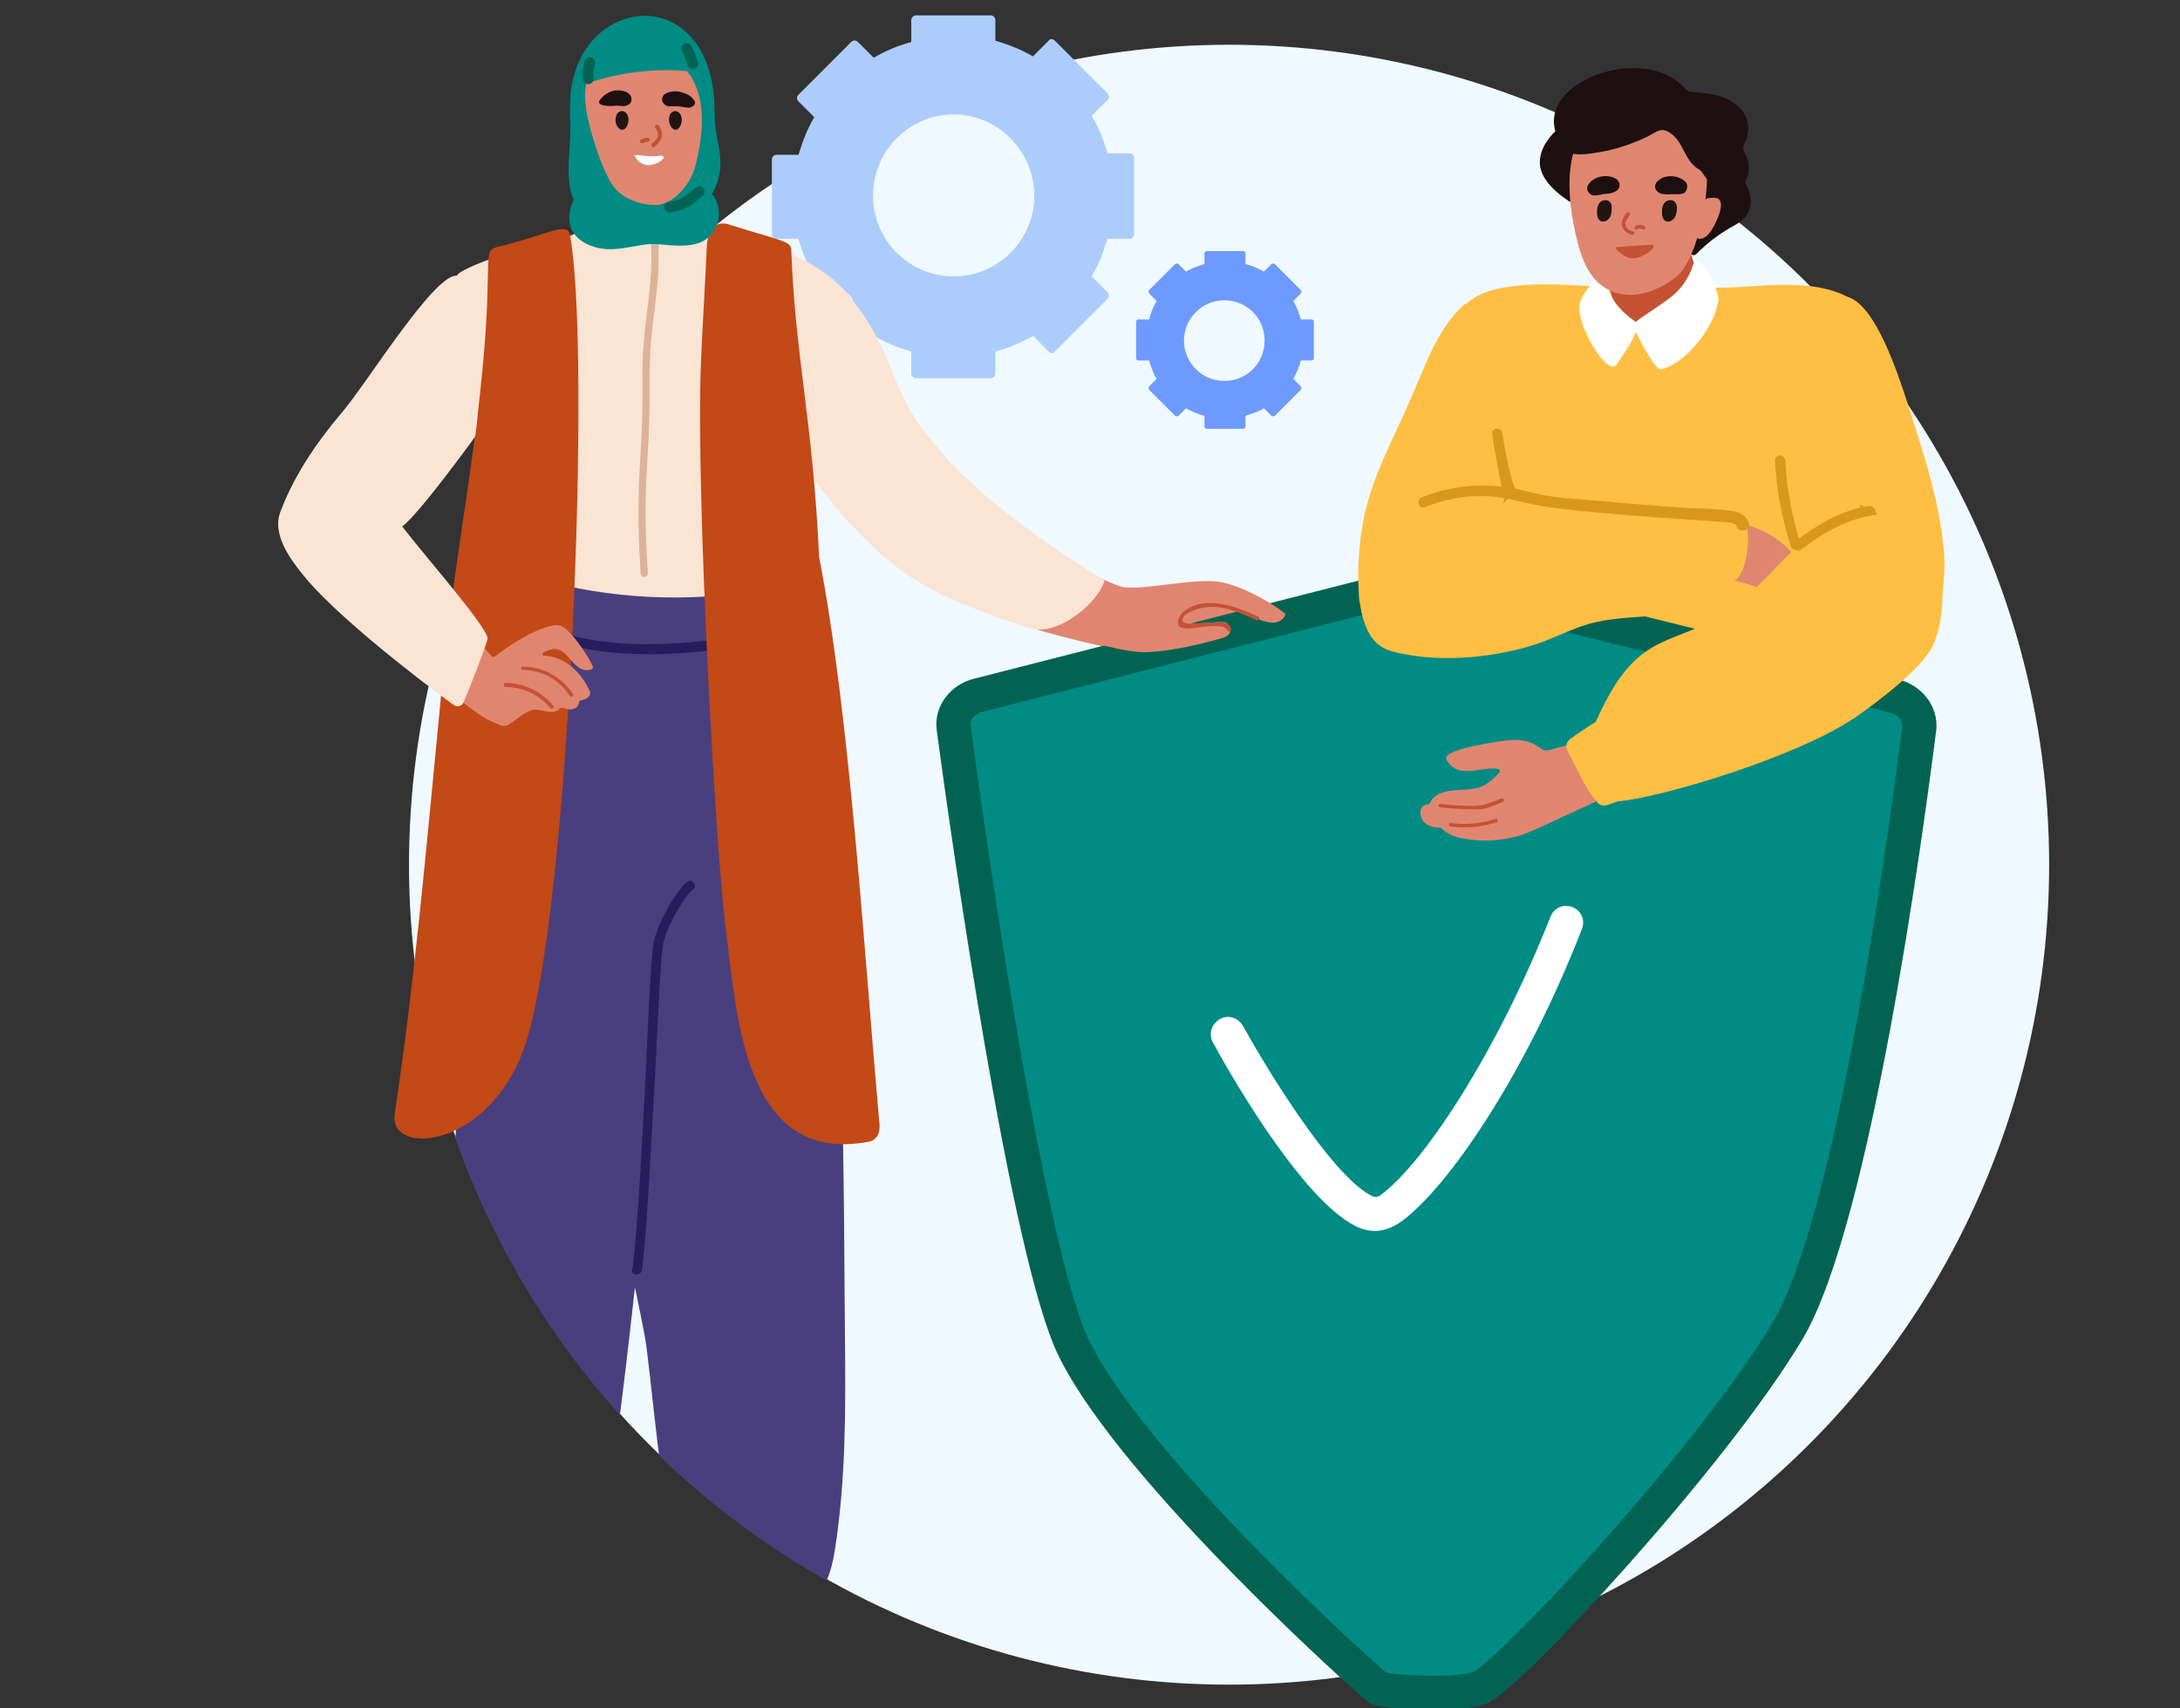 <?xml version="1.0" encoding="UTF-8"?>
<svg id="Layer_1" data-name="Layer 1" xmlns="http://www.w3.org/2000/svg" xmlns:xlink="http://www.w3.org/1999/xlink" viewBox="0 0 319 250">
  <rect x="0" y="0" width="319" height="250" fill="#333333" stroke="none"/>
  <defs>
    <style>
      .cls-1 {
        fill: #f0f9ff;
      }

      .cls-2 {
        fill: #036353;
      }

      .cls-2, .cls-3 {
        stroke: #036353;
      }

      .cls-2, .cls-3, .cls-4 {
        stroke-linecap: round;
        stroke-linejoin: round;
      }

      .cls-3 {
        stroke-width: 5px;
      }

      .cls-3, .cls-5 {
        fill: #008b85;
      }

      .cls-6 {
        fill: #fff;
      }

      .cls-7 {
        fill: none;
      }

      .cls-8 {
        fill: #accdfc;
      }

      .cls-8, .cls-9 {
        fill-rule: evenodd;
      }

      .cls-10 {
        fill: #c45233;
      }

      .cls-11 {
        fill: #4a3f7e;
      }

      .cls-12 {
        fill: #d9981c;
        stroke: #d9981c;
      }

      .cls-12, .cls-13, .cls-14 {
        stroke-miterlimit: 10;
      }

      .cls-4 {
        fill: #ddb397;
        stroke: #ddb397;
        stroke-width: .5px;
      }

      .cls-9 {
        fill: #6d9aff;
      }

      .cls-15 {
        fill: #ffbf44;
      }

      .cls-16 {
        fill: #1e1010;
      }

      .cls-13 {
        fill: #ad3207;
        stroke: #ad3207;
      }

      .cls-17 {
        fill: #fae4d4;
      }

      .cls-18 {
        fill: #e08670;
      }

      .cls-14 {
        fill: #251d5e;
        stroke: #251d5e;
      }

      .cls-19 {
        fill: #c34917;
      }

      .cls-20 {
        fill: #211411;
      }

      .cls-21 {
        clip-path: url(#clippath);
      }
    </style>
    <clipPath id="clippath">
      <circle class="cls-7" cx="179.85" cy="126.75" r="120"/>
    </clipPath>
  </defs>
  <circle class="cls-1" cx="179.85" cy="126.55" r="120"/>
  <g>
    <path class="cls-8" d="M145.65,5.95c2,.6,3.8,1.3,5.5,2.3l2.3-2.3c.2-.3.6-.3.9,0l7.7,7.7c.3.3.3.7,0,1l-2.3,2.3c1,1.7,1.8,3.6,2.3,5.5h3.2c.4,0,.7.3.7.7v11.1c0,.4-.3.7-.7.7h-3.2c-.6,2-1.3,3.8-2.3,5.5l2.3,2.3c.3.3.3.7,0,1l-7.7,7.7c-.2.3-.6.3-.9,0l-2.3-2.3c-1.7,1-3.6,1.8-5.5,2.3v3.2c0,.4-.3.7-.7.7h-10.9c-.4,0-.7-.3-.7-.7v-3.2c-2-.6-3.8-1.3-5.5-2.3l-2.3,2.3c-.3.3-.7.3-1,0l-7.7-7.7c-.3-.3-.3-.7,0-1l2.3-2.3c-1-1.7-1.8-3.6-2.3-5.5h-3.2c-.4,0-.7-.3-.7-.7v-10.9c0-.4.3-.7.7-.7h3.2c.6-2,1.3-3.8,2.3-5.5l-2.3-2.3c-.3-.3-.3-.7,0-1l7.7-7.7c.3-.3.7-.3,1,0l2.3,2.3c1.7-1,3.6-1.8,5.5-2.3v-3.2c0-.4.3-.7.7-.7h10.9c.4,0,.7.3.7.7v3ZM127.75,28.65c0,6.5,5.3,11.8,11.8,11.8s11.8-5.3,11.8-11.8-5.3-11.9-11.8-11.9-11.8,5.3-11.8,11.9Z"/>
    <path class="cls-9" d="M182.25,38.65c.9.2,1.8.6,2.7,1.1l1.1-1.1c.2-.1.4-.1.5,0l3.8,3.8c.1.2.1.4,0,.5l-1.1,1.1c.5.8.8,1.7,1.1,2.7h1.6c.1,0,.3.1.3.3v5.4c0,.1-.1.3-.3.3h-1.6c-.2.9-.6,1.8-1.1,2.7l1.1,1.1c.1.2.1.4,0,.5l-3.8,3.8c-.2.1-.4.1-.5,0l-1.1-1.1c-.8.5-1.7.8-2.7,1.1v1.6c0,.1-.1.3-.3.3h-5.4c-.1,0-.3-.1-.3-.3v-1.6c-.9-.2-1.8-.6-2.7-1.1l-1.1,1.1c-.2.1-.4.1-.5,0l-3.8-3.8c-.1-.2-.1-.4,0-.5l1.1-1.1c-.5-.8-.8-1.7-1.1-2.7h-1.6c-.1,0-.3-.1-.3-.3v-5.4c0-.1.1-.3.3-.3h1.6c.2-.9.6-1.8,1.1-2.7l-1.1-1.1c-.1-.2-.1-.4,0-.5l3.8-3.8c.2-.1.4-.1.5,0l1.1,1.1c.8-.5,1.7-.8,2.7-1.1v-1.6c0-.1.1-.3.3-.3h5.4c.1,0,.3.1.3.3v1.6ZM173.25,49.85c0,3.2,2.6,5.9,5.9,5.9s5.9-2.6,5.9-5.9-2.6-5.9-5.9-5.9-5.9,2.7-5.9,5.9Z"/>
  </g>
  <path class="cls-18" d="M168.45,92.65c2,1,4.8.7,6.8.2,1.7-.5,3.1-.9,4.9-.4,1.1.3,2,.9,3.1.9,3.5.1,2.1-1.9.6-3.5-.7-.7-1.5-1.2-2.5-1.4-2.8-.6-8.6-1.3-11.3.1-1.5.8-3.9,3-1.6,4.1Z"/>
  <g>
    <path class="cls-18" d="M118.25,64.05c5,10,15.3,20.1,17.3,21.3,7.3,4.6,17.6,7.4,25.6,9.2.4.1,1.3-.6,1.6-.9,1.8-1.5,3.1-3.7,4.5-5.1.9-1-17-8.9-20.6-10.7s-8.3-7.3-15.9-17.8c-.1-.1-.3-.1-.4,0-2.4-.6-4-1-6.3-.3-1.7.5-6.8,2.5-5.8,4.3Z"/>
    <path class="cls-17" d="M69.05,61.65c.2-.1.4,0,.5.2,2.2,3.9,4.2,21.4,10.3,24.3,5.5,2.6,13.8,2.5,19.7,2.5,2.9,0,6.5.2,9.3-1,5.5-2.4,7.3-15.7,7.9-18.3,1.3-5.4,0-10.1-.5-15.6-.1-.5.1-1,.3-1.5,1.3-2.5,7.3-3.8,8.2-8.3,0-.1,0-.3-.1-.4,0-.1-2.8-2.7-2.9-2.8-6.9-5.3-10.87-4.72-16.57-6.42-.2-.1-3.94-3.24-4.14-3.04-6.15-1.23-9.43-.7-9.63-.7,0,0-3.06,1.6-8.25,4.06-3.5.6-12.7,3.3-15.8,5.2-2.9,1.8-3.5,16.7,1.7,21.8Z"/>
    <path class="cls-4" d="M94.27,84.19h.02c.15-.01.27-.14.26-.29-.54-8.3-.32-12.31-.05-16.94.19-3.31.38-6.74.32-12.15-.04-3.38.32-6.31.67-9.14.47-3.79.91-7.36.46-11.87-.01-.15-.15-.26-.3-.25-.15.01-.26.15-.25.3.44,4.45,0,8-.46,11.75-.35,2.85-.71,5.8-.67,9.22.06,5.39-.13,8.81-.32,12.11-.25,4.46-.49,8.67.05,17.01,0,.15.13.26.27.26Z"/>
  </g>
  <g>
    <path class="cls-16" d="M248.35,37.05c1.5-1.5,3.1-2.7,4.8-3.7,1.1-.6,2.2-1.2,2.7-2.3,1.1-2.4-.9-5.4-2.3-7.3-.2-.2-.5-.3-.7-.2-.1-.1-.3-.1-.5,0-2.2,1.1-4.4,2.8-5.4,5.1-1.1,2.4-.3,5.3.3,7.8-.3.6.6,1.3,1.1.6Z"/>
    <path class="cls-16" d="M231.45,30.55c.2.1.3.1.5.1.3.2.9.1,1-.4.7-3.5,1.8-8.2.9-11.6-.6-2.2-2.5-1.7-4.4-.8-.1,0-.2,0-.3.1-2.1,1.4-4.1,3.8-3.8,6.3.4,2.8,3.7,5,6.1,6.3Z"/>
    <path class="cls-15" d="M279.35,64.45c-.5-7.3-4.4-18.1-7.8-20.3-5.1-3.4-12-2.4-17.9-2.1-6.1.2-12.1,0-18.1-.1-5.5-.1-11.4-.9-16.8.4-3.7.9-6,3.4-7.9,6.7-2.3,3.9-5.5,12.8-5.4,12.5.1-.3,2.8,5.2,9,10.4,1,3.7,2.1,7.3,3.4,10.8,1.2,3.2,2.5,6.4,3.9,9.5,1,2.4,2,5.4,4.8,6.1,1.3.4,2.7.3,4,.2,2-.1,4-.2,6-.3l11.4-.6c1.8-.1,3.6-.2,5.4-.3,1.5-.1,3.5,0,4.9-.7,1-.5,1.4-1.6,1.9-2.5.9-1.7,1.7-3.4,2.5-5.1,1.6-3.4,3.1-6.9,4.4-10.5.5-1.4,1-2.8,1.5-4.2.3-.3.5-.7.9-1,5.8-3.8,10-8.8,9.9-8.9Z"/>
    <g>
      <path class="cls-3" d="M216.85,86.85c-5.2-1.2-10.6-1.2-15.7.1l-58,14.8c-2.4.6-3.9,2.7-3.6,4.8,2.1,15.8,10.9,77.5,17.7,91,9.1,18.2,43.6,49,44.4,49.5.9.5,10.9,1.3,14.8,0,3.9-1.3,34-33.6,45.2-52.4,9.6-16.3,17.3-73,19.2-88.1.2-2.1-1.3-4.1-3.7-4.7l-60.3-15Z"/>
      <path class="cls-6" d="M201.19,180.15c-1,0-2.1-.3-3-.8-8.3-4.3-19.5-24.5-20.7-26.8-.7-1.2-.2-2.7,1-3.4s2.7-.2,3.4,1c3.2,5.8,12.8,21.7,18.7,24.8.7.4,1.2.2,1.5-.1,6-4.4,16.7-20.2,24.8-40.7.5-1.3,1.9-1.9,3.2-1.4s1.9,1.9,1.4,3.2c-8.4,21.6-19.7,37.9-26.4,42.8-1.3.9-2.6,1.4-3.9,1.4Z"/>
    </g>
    <g>
      <path class="cls-10" d="M237.15,47.25c-1-2.9-2.5-7.3-2.6-9.7v-.4c0-.7.4-1.3,1.2-1.5,2.7-.7,5.5-1.6,8.1-2.7.6-.3,1.2-.1,1.7.2.5.1.9.5,1,1.1.2.9,1.3,4.1,2.1,6.8-1.1,1.9-2.5,3.6-4.4,4.7-1.8,1.1-5.2,2.7-7.1,1.5Z"/>
      <path class="cls-6" d="M235.25,41.55v-.1c0-.4-.1-.8-.1-1.2-.1-.2-.3-.4-.5-.2-1.8,1.4-2.8,2.5-3.4,4.1-1,2.9,4,11.2,5.3,9.2,1.4-2.1,2.5-3.5,3.2-5.9.1-.2-4.1-2.3-4.5-5.9Z"/>
      <path class="cls-18" d="M245.35,40.45c-2.6,2.1-6.4,3.6-9.7,2.1-3.4-1.5-4.5-5.5-5.2-8.8-1.4-6.6-1.6-14.5,5.1-18.3,2.4-1.4,5.8-2.1,8.5-1.2,2.5.8,4.1,3.2,4.9,5.6.2.5.3.9.4,1.3,1.5,5.9-.9,16.8-4,19.3Z"/>
      <path class="cls-6" d="M247.75,38.75c-.6,2-1.9,3.8-3.6,5-4.4,3.2-5.4,3.3-5,4.3.6,1.5,3.1,6.2,3.9,6,3.3-.7,7.7-5.7,8.4-10.1.2-1.4-3-7.6-3.7-5.2Z"/>
      <path class="cls-16" d="M246.45,28.25c-.6.3-1.5.1-2.2.2-.6,0-1.3,0-1.7-.4-.6-.5-.4-1.3.2-1.7,1.1-.9,3.1-.7,4,.4.3.5.1,1.2-.3,1.5Z"/>
      <path class="cls-16" d="M232.95,28.55c.7.2,1.5-.2,2.2-.2.5,0,1.2-.2,1.6-.6.5-.6.2-1.4-.5-1.7-1.3-.6-3.2-.2-3.9,1.1-.3.5.1,1.2.6,1.4Z"/>
      <path class="cls-18" d="M265.35,90.05c0,.1-.1.2-.2.3h-.4c-1.9-.4-2.6-1.5-3.7-2.7-.5-.5-1-.9-1.6-1.1-.1-.1-.3.6-.4.5-3.1-2.2-7.7-2.5-11.2-2.6h0c-.6-.8-.8-1.8-1.1-2.9v-.1c-1.2-1.5-2-3.2-2.9-4.8-.2-.3-.1-.6.3-.7,1.1-.1,2.1-.2,3.1-.2h.2c3.5.2,7.7.5,10.8,2.1,3.3,1.7,5.2,4.1,6.2,6.9.4,1.4,1.2,3.7.9,5.3Z"/>
      <path class="cls-18" d="M238.25,114.85c.5-1.1,0-2.3-.6-3.3-.9-1.4-1.9-2.8-3.4-3.7-.2-.1-.4-.1-.5,0h-.1c-2.3.7-4.6,1.3-6.9,1.9-.4.1-.8.1-1.1-.1-.6-.4-1.1-.8-1.8-1-1.1-.4-2.1-.4-3.3-.3-.9.1-9.7,1.3-8.9,2.8,1.7,3.1,5.1.9,7.6,1.4.2.1.3.3.2.5-.9.9-1.8,1.8-3,2.2-1.5.4-2.9.3-4.4.5-.6.1-1.3.3-1.8.6-.3.2-.5.4-.7.6-.1.1-.3.6-.4.7-.3.2-1.3,0-1.3,1.3.1,1.6,1.4,2.2,3,2.2,1.1,1.1,2.4,1.5,4.1,1.7,3.5.5,6.8-.2,8.9-1.1,2.4-1,11.7-5.5,14.1-6.3.3-.1.4-.5.3-.6Z"/>
      <path class="cls-15" d="M220.65,74.75c-.2-6.8-.4-13.5-.6-20.2-.1-3.8-5.5-10.3-5.8-10-3.9,3.6-5.5,8.5-7.6,13.3-2.3,5.4-5.2,10.6-6.7,16.3-1.1,4.2-1.8,11.8-.5,16.1,1.1,3.6,6,2.7,9.3,2.8,3.5.1,7.3-.5,9.8-3.1,3.6-3.8,2.3-10.4,2.1-15.2Z"/>
      <path class="cls-15" d="M284.55,82.15c-.4-8-3.1-15.8-5.5-23.4-1.3-3.9-4.4-13.6-8.4-15.2-1.8-.7-3.9,1.9-5.2,3.2-3.3,3.2-4.2,9.1-3.8,13.1.4,4,2,28.3,3.7,30.6,3.1,4.1,10.5,2.8,14.7,1.9,4.4-.9,4.4-6.5,4.5-10.2Z"/>
      <path class="cls-15" d="M282.95,94.25c-1.4,3.3-7.8,8.2-11.4,10.7-8.3,5.7-27.8,11.6-34.5,12.3-.5,0-1.2.4-2,.6-.4.1-1,0-1.3-.4-1.7-1.9-3.2-5.4-4.4-7.6-.3-.6-.1-1.3.4-1.7,1.2-.8,2.4-1.7,3.6-2.4h.1c1.9-4.1,4-8.3,8-10.8,2.4-1.5,5.1-2.2,7.6-3.4s4.9-2.8,7-4.7c6-5.4,12.5-15.2,21.8-12,1.3.4,2.6,1.1,3.6,2.2-.1-.6,1.9-.8,2-.1.6,5.4,1.7,12.2-.5,17.3Z"/>
      <path class="cls-15" d="M242.85,90.05c-3.1.3-6.3.3-9.3,1-3.2.7-6.1,2.4-9.3,3.4-5.6,1.7-12.3,2.4-18.1,1.4-3.1-.6-6.2-.7-7.2-7.9-.3-.2-.7-11.4,18.2-14.5,9.3-1.6,31.5,1.6,37.3,1.9.5,0,1,.3,1.1.8.8,4.6-.6,8.9-2.2,9-1.5.1-3.9.4-4.9,1.5-.9.9-1.7,1.6-2.6,2.2-.9.3-2.2.7-3,1.2Z"/>
      <path class="cls-12" d="M254.65,77.05c-.3-1.3-2.1-1.1-3.1-1.2-.9-.1-1.9-.1-2.9-.2-2-.1-3.9-.3-5.9-.4-3.9-.3-7.8-.6-11.7-1-1.8-.2-3.7-.4-5.5-.7-1.6-.3-3.1-.7-4.6-1h-.1c-.3-.1-.7-.2-1-.2-3.9-.6-7.9-.1-11.5,1.4-.3.2-.4-.4-.1-.5,3.7-1.5,7.7-2,11.6-1.5.3,0,.5.1.7.1-.5-1.1-.7-2.6-.9-3.7-.3-1.6-.6-3.1-.8-4.7-.1-.3.5-.3.5,0,.2,1.5.5,3,.8,4.5.2.7.3,1.3.5,2,.1.3.2.7.3,1,.2.3.2.6.1.9.1-.1.3-.1.4.1,1.6.4,3.2.8,4.9,1.1,2.3.4,4.7.5,7,.7,4.5.4,9.1.8,13.6,1.1,2.1.1,4.2.1,6.2.4,1,.1,2,.5,2.3,1.5.1.3-.4.5-.8.3Z"/>
      <path class="cls-12" d="M273.75,74.95c-4,.7-7.4,2.7-10.5,5.1-.1.1-.2,0-.3-.1-.1.1-.3.1-.4-.1-1.3-4-2.1-8.2-2.3-12.4-.1-.4.5-.4.5,0,.2,4.2,1,8.2,2.2,12.2,3.2-2.4,6.6-4.5,10.6-5.1.4,0,.5.5.2.4Z"/>
      <path class="cls-10" d="M219.95,117.35c-1.3.5-2.4,1.1-3.8,1.1-1.8,0-3.6-.1-5.4-.3-.3,0-.4-.5,0-.5,1.6.2,3.3.3,4.9.3,1.5,0,2.7-.6,4.1-1.1.3-.1.4.4.2.5Z"/>
      <path class="cls-10" d="M218.95,120.35c-2.2.7-4.4.9-6.7.6-.3,0-.3-.5,0-.5,2.3.3,4.4.1,6.6-.6.3-.1.5.5.1.5Z"/>
      <path class="cls-20" d="M245.25,31.35c-.2,1.1-1.7,1.6-2,.3-.1-.6-.1-1.3.2-1.8.3-.6,1.3-.8,1.7-.2.3.4.3,1.1.1,1.7Z"/>
      <path class="cls-20" d="M235.75,31.35c-.2,1.1-1.7,1.6-2,.3-.1-.6-.1-1.3.2-1.8.3-.6,1.3-.8,1.7-.2.3.4.2,1.1.1,1.7Z"/>
      <path class="cls-10" d="M238.85,34.35c-.7-.1-1.3-.6-1.5-1.3-.2-.7.3-1.4.7-1.9.2-.3.6.1.4.4-.3.4-.7.9-.6,1.4s.6.8,1.1.9c.3,0,.2.6-.1.5Z"/>
      <path class="cls-10" d="M240.35,33.55c-.2-.1-.5-.2-.7,0-.3.2-.6-.1-.4-.4.4-.3.9-.3,1.3-.1.4.1.2.7-.2.5Z"/>
      <path class="cls-10" d="M236.85,36.15c-.2-.2-.5.2-.3.4.5.4,1,.9,1.6,1.1.8.3,1.6.1,2.4-.3.5-.3,1.5-.8,1.4-1.5,0-.1-4.2.2-5.1.3Z"/>
      <path class="cls-18" d="M250.55,28.95c-2.6,0-3,3.6-2.7,5.1.1.2.1.4.3.6.1.2.4.3.7.3,1.3-.1,2.3-2.5,2.6-3.3.3-.8,1-2.9-.9-2.7Z"/>
    </g>
    <path class="cls-16" d="M229.15,21.95c.9,1.1,3.8.5,5,.3,2.4-.4,4.7-1.2,6.8-2.2,1.6-.8,2.2-1.6,3.7-.4,1.9,1.5,1.8,4,4.2,5.3.1,0,3.2,5,4.1,4.2,1.2-1.1,2.6-2,2.9-3.9.2-1-.1-2.1-.6-3-.2-.4-.2-.8,0-1.2.8-1.7.9-3.5-.6-5.2-1.8-1.9-4.5-2.2-7.1-2.4-.4,0-.7-.2-1-.5-6.5-7.4-24.9.2-17.4,9Z"/>
  </g>
  <g class="cls-21">
    <g>
      <path class="cls-11" d="M77.75,92.35c.2.4.6.6,1,.5-.2.2-.3.5-.2.8,3.2,8.7,2.7,18.2,5.8,26.9,1.4,3.7,3,7.4,3.7,11.3.8,4.4.6,9,.3,13.5-.5,8.3-.6,16.3.8,24.5,1.4,8.6,3.6,17.1,5.2,25.7.9,5,2.6,27.2,4.4,28.1,3.5,1.7,4.9,8.8,8.7,9.3,3.6.5,12.6,7.5,14.7-6,1.6-10.1,1.6-20.3,1.5-30.5-.2-18.1.1-62.3-4.1-80.1-1.8-8.1-4.2-18-7.7-23.4.2-1.8.8-3.9.6-5.7-.1-.2-.1-.3-.2-.4-.1-.3-.5-.6-.9-.5-10.9,1.9-22,1.3-32.6-1.6-.2-.1-.4,0-.6.1-.4,0-.8.1-.9.6-.3,2.4-.2,4.7.5,6.9Z"/>
      <path class="cls-11" d="M62.45,220.95c0,5.9,21.9,3.5,24.6,2.6.8-.3,1.5-1,1.6-1.9,2.9-17.9,6.6-54,6.8-61.9.3-10.4,7.9-38.7,7.8-43.2-.1-4.1-1.8-7.8-4.2-11.1-4.6-6.4-11-12.4-18.8-14.9-.2-.7-1.2-.8-1.6,0-6.9,12.9-9.4,30.1-10,47.9-.4,11.1-6.2,77.3-6.2,82.5Z"/>
      <path class="cls-14" d="M93.15,186.05c-.2,0-.3-.2-.1-.2.8-6.7,1.5-19.7,2-30.2.4-9.1.8-16.2,1.1-17.7.7-3.2,3.7-7.9,4.7-8.5.1-.1.2,0,.3.1.1.1,0,.2-.1.3-.9.5-3.8,5-4.5,8.2-.3,1.4-.7,8.9-1.1,17.6-.6,10.5-1.2,23.5-2,30.2-.1.1-.2.2-.3.2h0Z"/>
      <path class="cls-14" d="M79.55,92.65c-.1,0-.2-.2-.1-.3,0-.1.2-.2.3-.1,10.4,4.4,25.7,1.9,30.1,1h.2c.1,0,.3.1.3.2,0,.2-.1.3-.2.3h-.2c-2.5.5-8.5,1.5-15.1,1.5-5.2,0-10.7-.7-15.3-2.6Z"/>
    </g>
  </g>
  <path class="cls-18" d="M152.25,91.55c3.7,1.3,11.5,4,15.5,3.9,3-.1,7.1-.9,11.2-2.1,1.1-.3,1.6-1.4.5-2.2-.8-.6-10.2,1.5-5.3-1.9,1.8-1.3,6.4-.4,8.3.5.9.4,1.7,1,2.7,1.2,1.1.3,2.1.3,2.8-.7.1-.1.2-.3.1-.4.1-.2-5.6-4.1-9.7-4.7-3.6-.6-11.7,1.4-14.3.7-1.9-.6-3.7-1.6-5.5-2.4-.6-.2-6.6,8-6.3,8.1Z"/>
  <path class="cls-10" d="M172.65,91.75c.7.4,1.8.2,2.6.1,1-.1,2-.3,3-.2.5,0,1,.1,1.3.5.1,0,.1.1.2.2,0,.1.1.1.2.1.1-.1.2-.2.2-.3,0-.1,0-.2-.1-.3-.1-.2-.2-.4-.4-.5-.3-.2-.7-.3-1.1-.3-.7,0-1.5.1-2.2.1-.8,0-2.4.4-3.2-.1-.2-.2-.1-.5,0-.7.2-.6,1.9-1.2,2.4-1.3.8-.2,1.7-.3,2.5-.2,2.1.2,4,1.1,5.8,1.9.3.1.6-.4.3-.5-3.2-1.5-7.7-3.2-10.9-.8-.5.4-1.3,1.5-.6,2.3Z"/>
  <path class="cls-17" d="M110.55,53.85c.2,2.9.4,5.8.6,8.7.1,1.4.3-3.3.4-3.1,1.5,1.6,6.3,10,12.7,17,8.4,9.2,14.1,11.3,26.5,15.5,3.7,1.2,9.7-3.3,10.9-7,0,0-17.3-10.2-24.9-20-6.9-7.8-5.3-12.7-12.3-21.4-4.5-5.6-14.4,4.5-13.9,10.3Z"/>
  <path class="cls-13" d="M115.75,55.75c1.2,4.4,1.4,9,.7,13.6-.1.3.4.4.5.1.7-4.6.5-9.3-.7-13.9,0-.3-.6-.1-.5.2Z"/>
  <g>
    <path class="cls-19" d="M106.41,32.77c7.37,2.37,9.32,2.44,9.37,3.71.58,15.81,3.16,24.98,4.08,45.03,4.49,23.02,6.59,57.84,8.8,82.68.21,1.27-.16,2.65-1.56,2.91-18.4,3.44-19.29-18.81-20.95-31.66-1.38-10.68-4.39-63.39-3.57-82.61.24-5.64.57-10.56.82-16.2.04-2.12.64-4.35,3.01-3.86Z"/>
    <path class="cls-19" d="M83.41,34.42c3.15,16.96-.01,97.77-6.39,117.98-4.96,15.73-20.21,17.02-19.26,10.61,2.94-19.76,4.39-36.5,6.68-60.17,1.31-16.69,4.55-31.9,6.16-48.7,1.63-17.09-.26-17.44,2.48-18.08,6.64-1.55,10.05-3.79,10.33-1.64Z"/>
  </g>
  <g>
    <path class="cls-18" d="M64.05,99.25c1.6,1.7,5.6,5.7,9,6.8h0c.5.3,1.2.2,1.7-.2,1-.7,1.9-1.5,3-1.9,1.2-.4,3,.8,4-.1.1-.1.1-.2.2-.2.3-.2.7.1,1,.1.3.1.6.1.9,0,.6-.1.8-.5.9-1,0-.1,0-.2.1-.2.5-.1,1.9-.5,1.4-1.5,0,0-2-4.9-6.7-5.1-.2,0-.3-.3-.1-.4.8-.5,1.8-.8,2.7-.3.7.4,1.2,1.2,1.8,1.8.7.7,1.5,1.3,2.6.9.1,0,.1-.1.2-.2.2-.2-1.4-2.8-2.7-4.4-.6-.6-1.2-1.5-2.1-1.8-1.7-.4-5.9,1.7-9.5,4.5-.2.1-.4.1-.5,0-.5-.5-1-1.2-1.5-1.7-.4-.4-7,4.6-6.4,4.9Z"/>
    <path class="cls-10" d="M76.45,98.05c2.8,0,5.4,1.4,6.9,3.8.2.3.7,0,.5-.3-1.7-2.5-4.4-4-7.4-4-.3,0-.3.5,0,.5Z"/>
    <path class="cls-10" d="M73.95,100.55c2.6,0,4.9,1.1,6.6,3.1.2.2.6-.1.4-.4-1.8-2.1-4.3-3.3-7-3.3-.3,0-.3.5,0,.6Z"/>
  </g>
  <path class="cls-17" d="M67.85,102.75c-.2.6-1,.8-1.5.4-6.3-4.6-17.5-13.4-22-19-1.5-1.9-4.7-5.8-3.3-9.3,2.3-6.1,6.2-11.2,9-14.5,3.6-4.2,13.3-20,16.7-20h.6c3.8,2.5,2.74,21.61,2.14,23.61,0,0-8.24,11.39-10.64,13.09,3.9,5,12.5,14.8,12.5,16.4,0,.5-2.4,6.7-3.5,9.3Z"/>
  <g>
    <path class="cls-5" d="M83.45,14.19c-.15,1.98.05,3.96-.02,5.94-.18,4.61-1.68,11.38,5.91,13.04,11.04,2.42,15.94-4.02,16.08-9.01.06-2.04-.61-4.01-.79-6.03-.11-1.22-.04-2.45-.13-3.67-1.31-17.17-19.9-15.09-21.06-.27Z"/>
    <path class="cls-5" d="M83.91,29.29c-1.47,3.4-.13,5.6,2.46,6.64,3.18,1.28,6.3-.11,8.83-.21,2.67-.11,8.14,1.64,9.76-2.97.76-2.17-.47-4.2-.8-4.32-.45-.16-4.15,2.16-9.21,2.11-3.78-.04-7.44-1.45-11.04-1.26Z"/>
    <path class="cls-2" d="M97.95,30.61c-.13,0-.25-.09-.28-.23-.03-.15.07-.3.23-.33,1.63-.31,2.36-.5,4.24-2.22.12-.11.29-.1.4.02.11.12.1.29-.02.4-1.9,1.74-2.71,2.02-4.52,2.36-.02,0-.04,0-.05,0Z"/>
  </g>
  <g>
    <path class="cls-18" d="M85.67,14.96c.1,2.4,1.9,8.7,3.8,11.9,1.8,2.9,5.8,3.3,7,3.1,2.5-.5,4.6-3.1,5.3-5.7,2.2-8.7.3-13.5-3.4-15.7-3.2-1.9-8.3-1.8-11.1.9-1.5,1.5-1.8,3.6-1.6,5.5Z"/>
    <path class="cls-20" d="M90.67,18.86c.7.5,1.3-.5,1.3-1.3,0-1.1-.9-1.7-1.6-1-.1.1-.1.2-.2.4-.2.6-.1,1.5.5,1.9Z"/>
    <path class="cls-16" d="M90.17,15.46c.6,0,1.2.2,1.7-.1.6-.2.7-1,.3-1.5-.5-.6-1.6-.7-2.3-.6-.9.2-1.6.7-2.1,1.4-.7,1,2.1.9,2.4.8Z"/>
    <path class="cls-16" d="M100.87,15.76c-.8,0-1.5-.3-2.3-.2h-.7c-.9-.1-1.3-1.1-.7-1.7.6-.5,1.7-.6,2.4-.4.8.2,1.5.5,2,1.2.4.6-.2,1-.7,1.1Z"/>
    <path class="cls-20" d="M98.47,18.86c.7.5,1.3-.5,1.3-1.3,0-1.1-.9-1.7-1.6-1-.1.1-.1.2-.2.4-.2.6,0,1.5.5,1.9Z"/>
    <path class="cls-10" d="M95.77,21.46c.5-.4.9-.8,1.1-1.4.1-.6-.1-1.2-.5-1.7-.2-.3-.7,0-.5.3.3.5.6,1,.3,1.5-.1.3-.5.6-.8.9-.2.2.2.7.4.4Z"/>
    <path class="cls-10" d="M94.07,20.96c.2-.1.4-.2.7-.2.4-.1.4-.6,0-.6-.3,0-.6.1-.9.2-.4.2-.2.7.2.6Z"/>
    <path class="cls-6" d="M92.87,22.86c.4.7,1.1,1.3,2,1.3.8,0,1.8-.4,2.2-1,.1-.1,0-.1,0-.2,0-.1-.1-.2-.3-.2-1.2.2-2.4.1-3.6-.1-.2,0-.4.2-.3.2Z"/>
  </g>
  <g>
    <path class="cls-5" d="M102.95,10.72c-5.77-.96-11.8-.37-17.58,1.66.56-4.87,3.57-8.41,9.39-8.64,2.51-.1,4.28.23,6.17,2.52,1.08,1.3,1.82,2.89,2.03,4.47Z"/>
    <path class="cls-2" d="M86.1,11.83c-.14,0-.25-.1-.28-.23-.15-.85-.07-1.74.23-2.55.05-.15.22-.22.36-.17.15.05.22.22.17.36-.27.72-.34,1.5-.21,2.25.03.15-.08.3-.23.33h-.05Z"/>
    <path class="cls-2" d="M101.4,9.63c-.12,0-.24-.08-.27-.21-.22-.76-.52-1.51-.89-2.21-.07-.14-.02-.31.12-.38.14-.07.31-.02.38.12.39.74.7,1.52.93,2.32.04.15-.04.31-.2.35-.03,0-.05.01-.08.01Z"/>
  </g>
</svg>